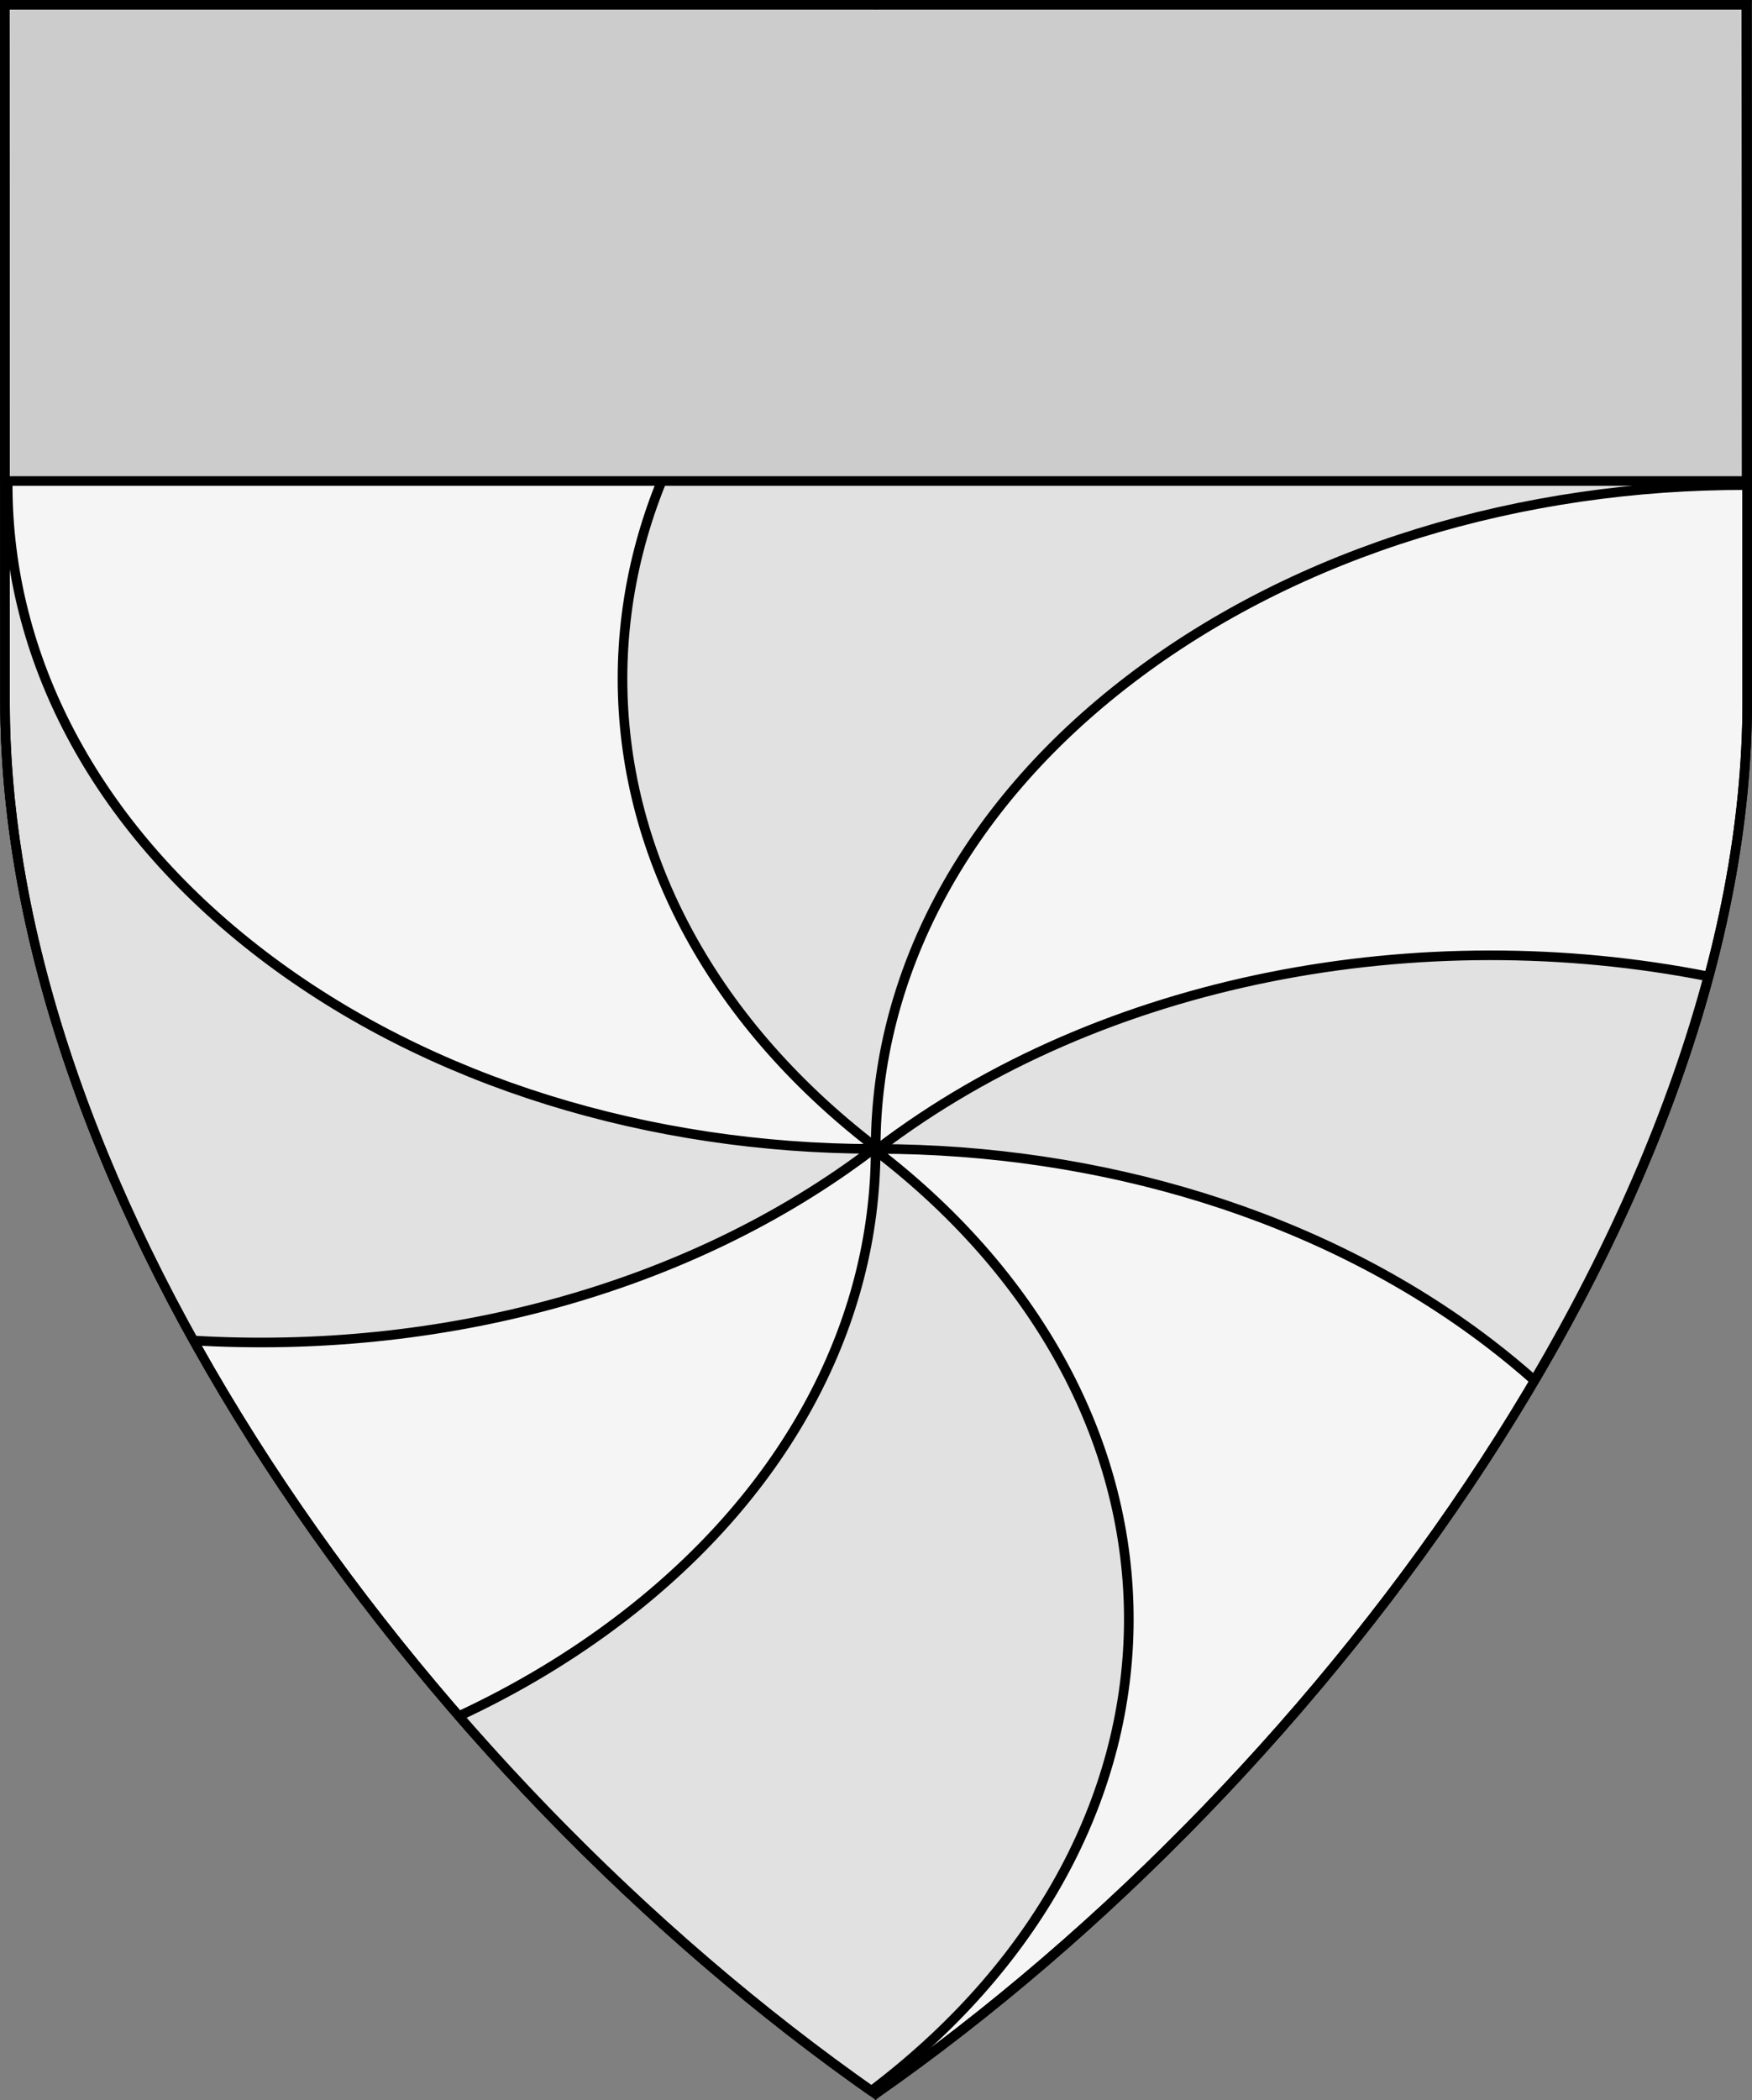 <?xml version="1.0" encoding="UTF-8" standalone="no"?>
<!DOCTYPE svg PUBLIC "-//W3C//DTD SVG 1.1//EN" "http://www.w3.org/Graphics/SVG/1.1/DTD/svg11.dtd">
<svg xmlns="http://www.w3.org/2000/svg" xmlns:xl="http://www.w3.org/1999/xlink" xmlns:dc="http://purl.org/dc/elements/1.1/" version="1.1" viewBox="38.382 65.516 364.219 436.5" width="364.219" height="436.5">
  <rect x="38.382" y="65.516" width="364.219" height="436.5" fill="#808080" stroke="none"/>
  <defs>
    <clipPath id="artboard_clip_path">
      <path d="M 38.382 65.516 L 402.538 65.516 C 402.538 65.516 402.601 108.241 402.601 211.284 C 402.601 314.328 316.793 434.629 220.395 502.016 C 123.931 434.629 38.438 314.83 38.438 211.284 C 38.438 107.738 38.382 65.516 38.382 65.516 Z"/>
    </clipPath>
  </defs>
  <g id="Chief,_Gyronny_Arrondi_And_A" fill-opacity="1" stroke-opacity="1" stroke="none" fill="none" stroke-dasharray="none">
    <title>Chief, Gyronny Arrondi And A</title>
    <g id="Fields_Master_layer" clip-path="url(#artboard_clip_path)">
      <title>Master layer</title>
      <g id="Graphic_3">
        <path d="M 39.361 66.5 L 401.548 66.5 C 401.548 66.5 401.611 109 401.611 211.5 C 401.611 314 316.267 433.667 220.39 500.698 C 124.448 433.667 39.417 314.5 39.417 211.5 C 39.417 108.5 39.361 66.5 39.361 66.5 Z" fill="#f5f5f5"/>
        <path d="M 39.361 66.5 L 401.548 66.5 C 401.548 66.5 401.611 109 401.611 211.5 C 401.611 314 316.267 433.667 220.39 500.698 C 124.448 433.667 39.417 314.5 39.417 211.5 C 39.417 108.5 39.361 66.5 39.361 66.5 Z" stroke="black" stroke-linecap="round" stroke-linejoin="miter" stroke-width="2"/>
      </g>
    </g>
    <g id="Chief,_Gyronny_Arrondi_And_A_Layer_3" clip-path="url(#artboard_clip_path)">
      <title>Layer 3</title>
      <g id="Graphic_5">
        <path d="M 220.421 303.975 L 220.421 303.975 C 220.421 303.975 220.421 303.975 220.421 303.975 Z M 220.42 304.65 L 220.42 304.65 C 220.42 304.65 220.42 304.65 220.42 304.65 Z M 219.979 304.312 L 219.979 304.312 C 219.979 304.312 219.979 304.312 219.979 304.312 Z M 220.861 304.313 L 220.861 304.313 C 220.861 304.313 220.861 304.313 220.861 304.313 Z M 220.861 304.314 C 220.861 304.314 220.861 304.314 220.861 304.314 L 220.861 304.314 Z M 401.475 166.35 C 401.465 117.213 401.44 87.86 401.426 74.728 C 339.598 60.19 269.567 71.625 220.642 109.034 C 150.249 162.856 150.176 250.084 220.422 303.975 C 220.532 268.78 238.149 233.611 273.27 206.758 C 308.659 179.699 355.091 166.23 401.475 166.35 Z M 220.421 303.975 L 220.423 303.975 C 220.423 303.975 220.422 303.975 220.422 303.975 Z M 220.42 304.65 L 220.418 304.65 C 220.418 304.65 220.418 304.65 220.418 304.65 C 220.308 339.845 202.691 375.014 167.571 401.867 C 157.154 409.832 145.781 416.619 133.734 422.228 C 159.603 451.988 188.989 478.687 219.501 500.121 C 219.734 499.945 219.967 499.769 220.199 499.591 C 290.592 445.769 290.665 358.541 220.418 304.65 Z M 39.37 74.738 C 39.385 91.427 39.417 134.353 39.417 211.5 C 39.417 254.55 54.265 300.424 78.553 344.135 C 129.201 347.143 181.192 333.868 219.979 304.311 L 219.979 304.311 L 219.979 304.311 C 219.979 304.311 219.979 304.311 219.979 304.311 C 173.948 304.227 127.951 290.757 92.831 263.904 C 22.364 210.026 22.364 122.672 92.831 68.794 C 92.904 68.738 92.977 68.683 93.05 68.627 C 74.942 68.593 56.829 70.63 39.37 74.738 Z M 357.361 352.429 C 373.502 324.983 386.016 296.568 393.528 268.468 C 333.796 256.672 267.701 268.621 220.861 304.314 C 266.892 304.398 312.889 317.868 348.01 344.721 C 351.278 347.221 354.396 349.792 357.361 352.429 Z" fill="#e1e1e1"/>
        <path d="M 220.421 303.975 L 220.421 303.975 C 220.421 303.975 220.421 303.975 220.421 303.975 Z M 220.42 304.65 L 220.42 304.65 C 220.42 304.65 220.42 304.65 220.42 304.65 Z M 219.979 304.312 L 219.979 304.312 C 219.979 304.312 219.979 304.312 219.979 304.312 Z M 220.861 304.313 L 220.861 304.313 C 220.861 304.313 220.861 304.313 220.861 304.313 Z M 220.861 304.314 C 220.861 304.314 220.861 304.314 220.861 304.314 L 220.861 304.314 Z M 401.475 166.35 C 401.465 117.213 401.44 87.86 401.426 74.728 C 339.598 60.19 269.567 71.625 220.642 109.034 C 150.249 162.856 150.176 250.084 220.422 303.975 C 220.532 268.78 238.149 233.611 273.27 206.758 C 308.659 179.699 355.091 166.23 401.475 166.35 Z M 220.421 303.975 L 220.423 303.975 C 220.423 303.975 220.422 303.975 220.422 303.975 Z M 220.42 304.65 L 220.418 304.65 C 220.418 304.65 220.418 304.65 220.418 304.65 C 220.308 339.845 202.691 375.014 167.571 401.867 C 157.154 409.832 145.781 416.619 133.734 422.228 C 159.603 451.988 188.989 478.687 219.501 500.121 C 219.734 499.945 219.967 499.769 220.199 499.591 C 290.592 445.769 290.665 358.541 220.418 304.65 Z M 39.37 74.738 C 39.385 91.427 39.417 134.353 39.417 211.5 C 39.417 254.55 54.265 300.424 78.553 344.135 C 129.201 347.143 181.192 333.868 219.979 304.311 L 219.979 304.311 L 219.979 304.311 C 219.979 304.311 219.979 304.311 219.979 304.311 C 173.948 304.227 127.951 290.757 92.831 263.904 C 22.364 210.026 22.364 122.672 92.831 68.794 C 92.904 68.738 92.977 68.683 93.05 68.627 C 74.942 68.593 56.829 70.63 39.37 74.738 Z M 357.361 352.429 C 373.502 324.983 386.016 296.568 393.528 268.468 C 333.796 256.672 267.701 268.621 220.861 304.314 C 266.892 304.398 312.889 317.868 348.01 344.721 C 351.278 347.221 354.396 349.792 357.361 352.429 Z" stroke="black" stroke-linecap="round" stroke-linejoin="round" stroke-width="2"/>
      </g>
      <g id="Graphic_3">
        <path d="M 39.415 165.5 L 401.478 165.5 C 401.468 99.59 401.422 69.662 401.417 66.5 L 39.361 66.5 C 39.366 69.646 39.407 99.309 39.415 165.5 Z" fill="#ccc"/>
        <path d="M 39.415 165.5 L 401.478 165.5 C 401.468 99.59 401.422 69.662 401.417 66.5 L 39.361 66.5 C 39.366 69.646 39.407 99.309 39.415 165.5 Z" stroke="black" stroke-linecap="round" stroke-linejoin="round" stroke-width="2"/>
      </g>
    </g>
    <g id="Esc____Badge_Master_layer" clip-path="url(#artboard_clip_path)">
      <title>Master layer</title>
      <g id="Line_22">
        <line x1="40.417" y1="67.5" x2="33.667" y2="60.75" stroke="black" stroke-linecap="butt" stroke-linejoin="round" stroke-width=".25"/>
      </g>
      <g id="Line_21">
        <line x1="220.417" y1="67.5" x2="220.417" y2="58.5" stroke="black" stroke-linecap="butt" stroke-linejoin="round" stroke-width=".5"/>
      </g>
      <g id="Line_20">
        <line x1="400.417" y1="67.5" x2="407.167" y2="60.75" stroke="black" stroke-linecap="butt" stroke-linejoin="round" stroke-width=".5"/>
      </g>
      <g id="Line_19">
        <line x1="89.354" y1="378.562" x2="96.104" y2="371.812" stroke="black" stroke-linecap="round" stroke-linejoin="round" stroke-width=".5"/>
      </g>
      <g id="Line_18">
        <line x1="351.486" y1="378.562" x2="344.736" y2="371.812" stroke="black" stroke-linecap="butt" stroke-linejoin="round" stroke-width=".5"/>
      </g>
      <g id="Line_17">
        <line x1="220.417" y1="508.5" x2="220.417" y2="499.5" stroke="black" stroke-linecap="butt" stroke-linejoin="round" stroke-width=".5"/>
      </g>
      <g id="Line_16">
        <line x1="42.667" y1="247.5" x2="33.667" y2="247.5" stroke="black" stroke-linecap="butt" stroke-linejoin="round" stroke-width=".5"/>
      </g>
      <g id="Line_15">
        <line x1="407.167" y1="247.5" x2="398.167" y2="247.5" stroke="black" stroke-linecap="butt" stroke-linejoin="round" stroke-width=".5"/>
      </g>
      <g id="Graphic_3">
        <path d="M 39.361 66.5 L 401.548 66.5 C 401.548 66.5 401.611 109 401.611 211.5 C 401.611 314 316.267 433.667 220.39 500.698 C 124.448 433.667 39.417 314.5 39.417 211.5 C 39.417 108.5 39.361 66.5 39.361 66.5 Z" stroke="black" stroke-linecap="round" stroke-linejoin="miter" stroke-width="2"/>
      </g>
    </g>
  </g>
</svg>
